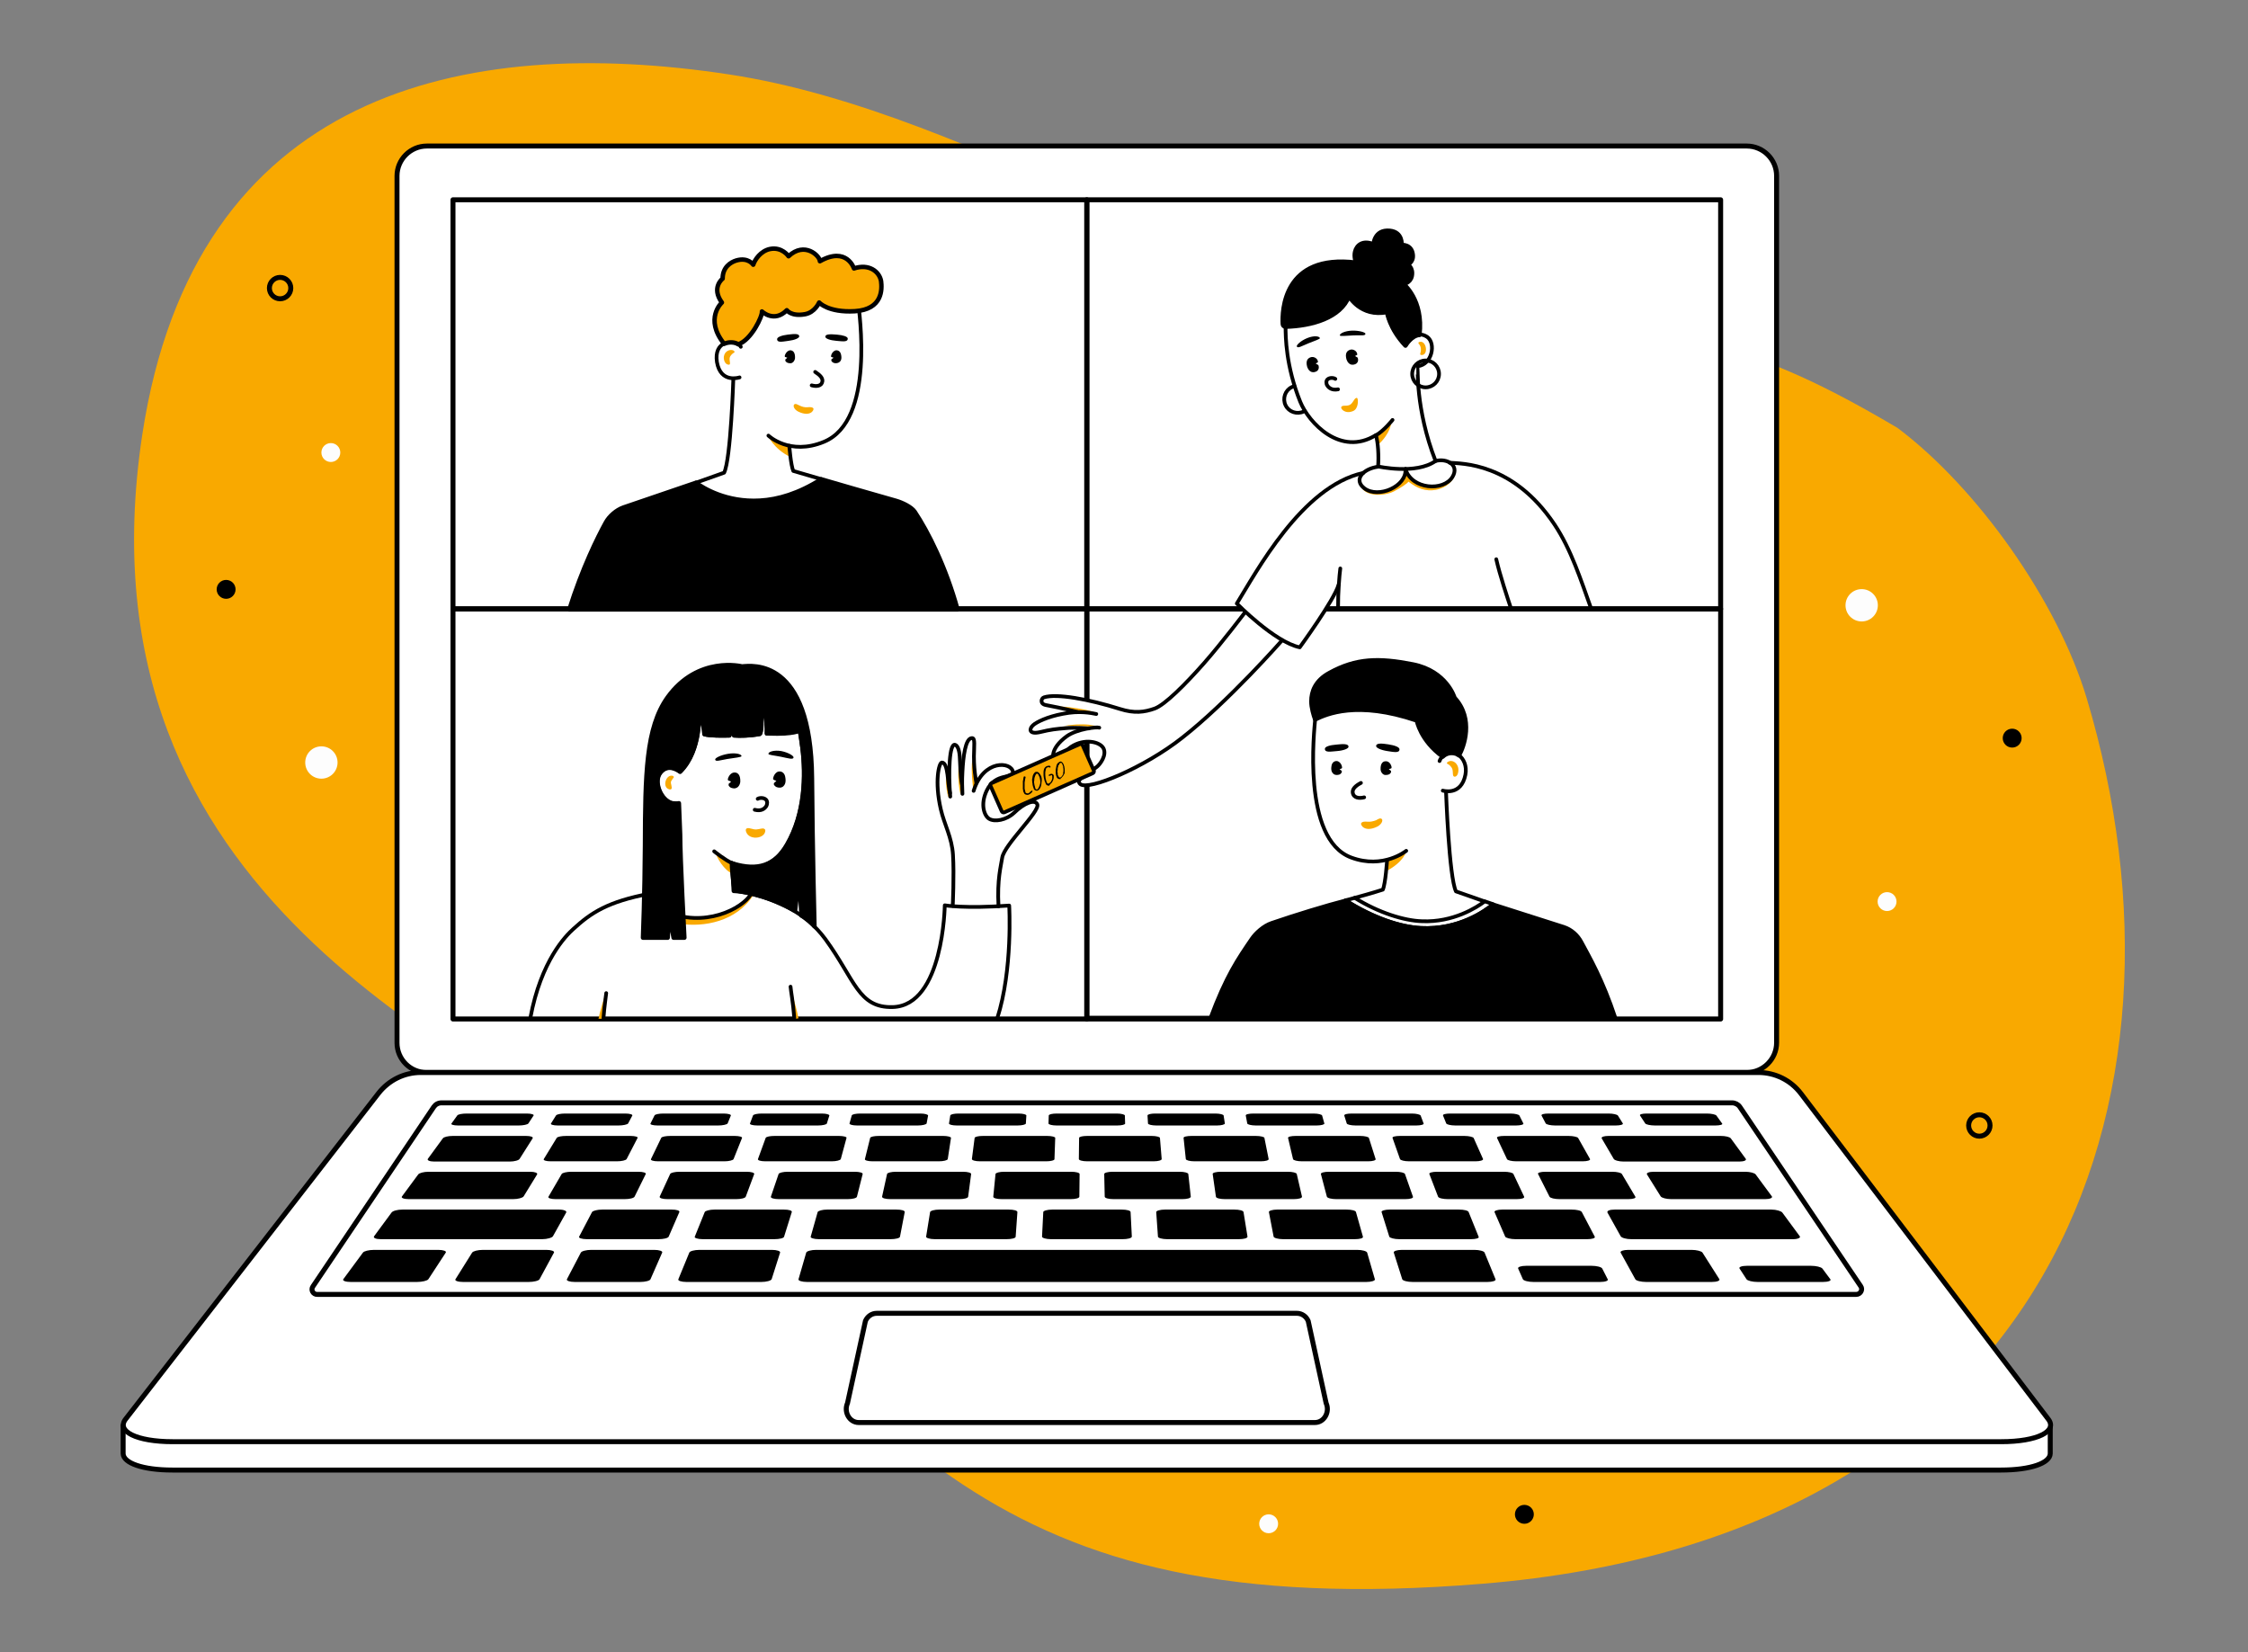 <?xml version="1.0" encoding="utf-8"?>
<!-- Generator: Adobe Illustrator 27.5.0, SVG Export Plug-In . SVG Version: 6.00 Build 0)  -->
<svg version="1.1" id="Layer_1" xmlns="http://www.w3.org/2000/svg" xmlns:xlink="http://www.w3.org/1999/xlink" x="0px" y="0px"
	 viewBox="0 0 903.7 664.1" style="enable-background:new 0 0 903.7 664.1;" xml:space="preserve">
<rect x="0" y="0" width="903.7" height="664.1" fill="#808080" stroke="none"/>
<style type="text/css">
	.st0{fill-rule:evenodd;clip-rule:evenodd;fill:#F9A900;}
	.st1{fill:#FFFFFF;stroke:#000000;stroke-width:2;stroke-linecap:round;stroke-linejoin:round;stroke-miterlimit:10;}
	.st2{fill:none;stroke:#000000;stroke-width:2;stroke-linecap:round;stroke-linejoin:round;stroke-miterlimit:10;}
	.st3{fill:#F9A900;}
	
		.st4{fill-rule:evenodd;clip-rule:evenodd;fill:none;stroke:#000000;stroke-width:1.5;stroke-linecap:round;stroke-linejoin:round;stroke-miterlimit:10;}
	.st5{fill:none;stroke:#000000;stroke-width:1.5;stroke-linecap:round;stroke-linejoin:round;stroke-miterlimit:10;}
	.st6{fill-rule:evenodd;clip-rule:evenodd;}
	.st7{stroke:#000000;stroke-width:1.8;stroke-linecap:round;stroke-linejoin:round;stroke-miterlimit:10;}
	.st8{stroke:#000000;stroke-width:1.5;stroke-linecap:round;stroke-linejoin:round;stroke-miterlimit:10;}
	.st9{fill:#FAAA00;stroke:#000000;stroke-width:1.8;stroke-linecap:round;stroke-linejoin:round;stroke-miterlimit:10;}
	
		.st10{fill-rule:evenodd;clip-rule:evenodd;stroke:#000000;stroke-width:1.8;stroke-linecap:round;stroke-linejoin:round;stroke-miterlimit:10;}
	.st11{fill-rule:evenodd;clip-rule:evenodd;fill:#FFFFFF;}
	.st12{fill:#FFFFFF;stroke:#000000;stroke-width:1.5;stroke-linecap:round;stroke-linejoin:round;stroke-miterlimit:10;}
	
		.st13{fill-rule:evenodd;clip-rule:evenodd;fill:none;stroke:#000000;stroke-width:1.8;stroke-linecap:round;stroke-linejoin:round;stroke-miterlimit:10;}
	.st14{fill:#FAAA00;stroke:#000000;stroke-width:1.5;stroke-linecap:round;stroke-linejoin:round;stroke-miterlimit:10;}
	.st15{fill-rule:evenodd;clip-rule:evenodd;fill:#FDFDFD;}
	.st16{fill-rule:evenodd;clip-rule:evenodd;fill:none;stroke:#000000;stroke-width:2;stroke-miterlimit:10;}
</style>
<g>
	<path class="st0" d="M293,29.9C186.4,13.7,78.2,36.7,57.2,174.7C28.5,363.8,194.8,422.9,248,466.8
		c109.5,103.5,145.4,186.4,348,169.8C824.3,618,887.4,443.3,838.9,280.8c-11.7-39.2-44.1-84.8-76.1-108.8
		c-69.9-41.4-90.6-36.6-169-41.9C498.7,123.7,395.2,45.4,293,29.9z"/>
	<g>
		<g>
			<g>
				<g>
					<path class="st1" d="M159.6,419.2V70.7c0-6.6,5.4-12,12-12l530.6,0c6.6,0,12,5.4,12,12v348.4c0,6.6-5.4,12-12,12l-530.6,0
						C165,431.2,159.6,425.8,159.6,419.2z"/>
				</g>
				<g>
					<g>
						<path class="st1" d="M49.5,573v11.3h0c0.1,3.8,7.9,6.6,19.8,6.6l735.1,0c11.9,0,19.7-2.8,19.8-6.6h0v-11.4"/>
					</g>
					<g>
						<path class="st1" d="M804.5,579.5l-735.1,0c-14.5,0-22.9-4.2-18.8-9.2l101.6-130.9c4.1-5.2,10.3-8.3,16.9-8.3l537.8,0
							c6.7,0,13,3.1,17.1,8.5l99.3,130.7C827.4,575.3,819,579.5,804.5,579.5z"/>
					</g>
				</g>
				<g>
					<path class="st2" d="M125.8,517.1l48.6-72.2c0.7-1,1.8-1.6,3.1-1.6l518.8,0c1.2,0,2.4,0.6,3.1,1.6l48.6,72.1
						c1,1.4-0.1,3.3-1.8,3.3H127.6C125.9,520.4,124.8,518.5,125.8,517.1z"/>
				</g>
				<g>
					<g>
						<g>
							<path d="M193.3,486.2h-31.5c-2,0-3.9,0.5-4.4,1.2l-7,9.5c-0.5,0.7,0.7,1.2,2.7,1.2h32.5H218c2,0,4-0.6,4.3-1.2l5.3-9.5
								c0.4-0.6-0.9-1.2-2.9-1.2H193.3z"/>
						</g>
						<g>
							<path d="M264.7,498.1h-28.8c-2,0-3.4-0.5-3.1-1l5.2-9.9c0.3-0.5,2.1-1,4.1-1h27.9c2,0,3.3,0.4,3.1,1l-4.3,9.9
								C268.5,497.7,266.7,498.1,264.7,498.1z"/>
						</g>
						<g>
							<path d="M311.3,498.1h-28.8c-2,0-3.5-0.5-3.2-1l4-9.9c0.2-0.5,2-1,3.9-1h27.9c2,0,3.4,0.4,3.2,1l-3.1,9.9
								C315.1,497.7,313.3,498.1,311.3,498.1z"/>
						</g>
						<g>
							<path d="M358,498.1h-28.8c-2,0-3.5-0.5-3.3-1l2.8-9.9c0.2-0.5,1.9-1,3.8-1h27.9c2,0,3.4,0.4,3.3,1l-1.9,9.9
								C361.7,497.7,360,498.1,358,498.1z"/>
						</g>
						<g>
							<path d="M451.3,498.1h-28.8c-2,0-3.6-0.5-3.6-1l0.5-9.9c0-0.5,1.6-1,3.6-1l27.9,0c2,0,3.6,0.4,3.6,1l0.5,9.9
								C454.9,497.7,453.3,498.1,451.3,498.1z"/>
						</g>
						<g>
							<path d="M404.6,498.1h-28.8c-2,0-3.6-0.5-3.5-1l1.6-9.9c0.1-0.5,1.7-1,3.7-1h27.9c2,0,3.5,0.4,3.5,1l-0.7,9.9
								C408.3,497.7,406.7,498.1,404.6,498.1z"/>
						</g>
						<g>
							<path d="M498,498.1h-28.8c-2,0-3.7-0.5-3.7-1l-0.7-9.9c0-0.5,1.5-1,3.5-1h27.9c2,0,3.6,0.4,3.7,1l1.6,9.9
								C501.5,497.7,500,498.1,498,498.1z"/>
						</g>
						<g>
							<path d="M544.6,498.1h-28.8c-2,0-3.7-0.5-3.8-1l-1.9-9.9c-0.1-0.5,1.4-1,3.3-1h27.9c2,0,3.7,0.4,3.8,1l2.8,9.9
								C548.1,497.7,546.7,498.1,544.6,498.1z"/>
						</g>
						<g>
							<path d="M591.3,498.1l-28.8,0c-2,0-3.8-0.5-4-1l-3.1-9.9c-0.2-0.5,1.3-1,3.2-1h27.9c2,0,3.7,0.4,3.9,1l4,9.9
								C594.8,497.7,593.3,498.1,591.3,498.1z"/>
						</g>
						<g>
							<path d="M638,498.1h-28.8c-2,0-3.8-0.5-4.1-1l-4.3-9.9c-0.2-0.5,1.2-1,3.1-1h27.9c2,0,3.8,0.4,4.1,1l5.2,9.9
								C641.4,497.7,640,498.1,638,498.1z"/>
						</g>
						<g>
							<path d="M680.6,486.2h-31.5c-2,0-3.2,0.5-2.9,1.2l5.3,9.5c0.4,0.7,2.3,1.2,4.3,1.2h32.5h32.5c2,0,3.2-0.6,2.7-1.2l-7-9.5
								c-0.5-0.6-2.4-1.2-4.4-1.2H680.6z"/>
						</g>
					</g>
					<g>
						<g>
							<path d="M296,482h-27.7c-1.9,0-3.3-0.4-3.1-1l4.2-9.1c0.2-0.5,1.9-0.9,3.8-0.9l26.9,0c1.9,0,3.2,0.4,3.1,0.9l-3.4,9.1
								C299.6,481.6,297.9,482,296,482z"/>
						</g>
						<g>
							<path d="M251.1,482h-27.7c-1.9,0-3.3-0.4-2.9-1l5.3-9.1c0.3-0.5,2.1-0.9,3.9-0.9h26.9c1.9,0,3.2,0.4,3,0.9l-4.5,9.1
								C254.8,481.6,253.1,482,251.1,482z"/>
						</g>
						<g>
							<path d="M340.8,482h-27.7c-1.9,0-3.4-0.4-3.2-1l3.1-9.1c0.2-0.5,1.8-0.9,3.7-0.9h26.9c1.9,0,3.3,0.4,3.2,0.9l-2.3,9.1
								C344.4,481.6,342.7,482,340.8,482z"/>
						</g>
						<g>
							<path d="M385.6,482h-27.7c-1.9,0-3.4-0.4-3.3-1l2-9.1c0.1-0.5,1.7-0.9,3.6-0.9h26.9c1.9,0,3.3,0.4,3.3,0.9l-1.2,9.1
								C389.2,481.6,387.5,482,385.6,482z"/>
						</g>
						<g>
							<path d="M475.3,482h-27.7c-1.9,0-3.5-0.4-3.5-1l-0.2-9.1c0-0.5,1.5-0.9,3.4-0.9h26.9c1.9,0,3.4,0.4,3.5,0.9l1,9.1
								C478.7,481.6,477.2,482,475.3,482z"/>
						</g>
						<g>
							<path d="M430.4,482h-27.7c-1.9,0-3.5-0.4-3.4-1l0.9-9.1c0.1-0.5,1.6-0.9,3.5-0.9h26.9c1.9,0,3.4,0.4,3.4,0.9l-0.1,9.1
								C433.9,481.6,432.4,482,430.4,482z"/>
						</g>
						<g>
							<path d="M520.1,482h-27.7c-1.9,0-3.6-0.4-3.6-1l-1.3-9.1c-0.1-0.5,1.4-0.9,3.3-0.9h26.9c1.9,0,3.5,0.4,3.6,0.9l2.1,9.1
								C523.5,481.6,522,482,520.1,482z"/>
						</g>
						<g>
							<path d="M564.9,482h-27.7c-1.9,0-3.6-0.4-3.8-1l-2.4-9.1c-0.1-0.5,1.3-0.9,3.2-0.9h26.9c1.9,0,3.5,0.4,3.7,0.9l3.2,9.1
								C568.3,481.6,566.9,482,564.9,482z"/>
						</g>
						<g>
							<path d="M609.7,482h-27.7c-1.9,0-3.7-0.4-3.9-1l-3.5-9.1c-0.2-0.5,1.2-0.9,3.1-0.9h26.9c1.9,0,3.6,0.4,3.8,0.9l4.3,9.1
								C613,481.6,611.7,482,609.7,482z"/>
						</g>
						<g>
							<path d="M654.6,482h-27.7c-1.9,0-3.7-0.4-4-1l-4.6-9.1c-0.3-0.5,1.1-0.9,2.9-0.9h26.9c1.9,0,3.6,0.4,3.9,0.9l5.4,9.1
								C657.8,481.6,656.5,482,654.6,482z"/>
						</g>
						<g>
							<path d="M192.7,471h-20.4c-1.9,0-3.8,0.5-4.2,1.1l-6.5,8.8c-0.5,0.6,0.7,1.1,2.7,1.1h21h21c1.9,0,3.8-0.5,4.2-1.1l5.4-8.8
								c0.4-0.6-0.9-1.1-2.7-1.1H192.7z"/>
						</g>
						<g>
							<path d="M683.2,471h-18.4c-1.9,0-3.1,0.5-2.7,1.1l5.5,8.8c0.4,0.6,2.3,1.1,4.2,1.1l18.9,0h18.9c1.9,0,3.1-0.5,2.7-1.1
								l-6.5-8.8c-0.4-0.6-2.3-1.1-4.2-1.1H683.2z"/>
						</g>
					</g>
					<g>
						<g>
							<path d="M248.7,452.4h-24.5c-1.8,0-3-0.4-2.7-0.8l2-3.2c0.3-0.5,1.9-0.8,3.7-0.8h24.2c1.8,0,3,0.4,2.8,0.8l-1.7,3.2
								C252.2,452,250.5,452.4,248.7,452.4z"/>
						</g>
						<g>
							<path d="M208.6,452.4h-24.5c-1.8,0-3-0.4-2.6-0.8l2.3-3.2c0.3-0.5,2-0.8,3.8-0.8h24.2c1.8,0,3,0.4,2.7,0.8l-2.1,3.2
								C212.1,452,210.4,452.4,208.6,452.4z"/>
						</g>
						<g>
							<path d="M288.8,452.4h-24.5c-1.8,0-3.1-0.4-2.8-0.8l1.6-3.2c0.2-0.5,1.8-0.8,3.6-0.8h24.2c1.8,0,3.1,0.4,2.9,0.8l-1.3,3.2
								C292.2,452,290.6,452.4,288.8,452.4z"/>
						</g>
						<g>
							<path d="M328.9,452.4h-24.5c-1.8,0-3.1-0.4-2.9-0.8l1.2-3.2c0.2-0.5,1.8-0.8,3.5-0.8h24.2c1.8,0,3.1,0.4,3,0.8l-1,3.2
								C332.3,452,330.7,452.4,328.9,452.4z"/>
						</g>
						<g>
							<path d="M409.1,452.4h-24.5c-1.8,0-3.2-0.4-3.1-0.8l0.5-3.2c0.1-0.5,1.6-0.8,3.3-0.8h24.2c1.8,0,3.2,0.4,3.1,0.8l-0.2,3.2
								C412.4,452,410.9,452.4,409.1,452.4z"/>
						</g>
						<g>
							<path d="M369,452.4h-24.5c-1.8,0-3.1-0.4-3-0.8l0.9-3.2c0.1-0.5,1.7-0.8,3.4-0.8h24.2c1.8,0,3.1,0.4,3.1,0.8l-0.6,3.2
								C372.3,452,370.8,452.4,369,452.4z"/>
						</g>
						<g>
							<path d="M449.2,452.4h-24.5c-1.8,0-3.2-0.4-3.2-0.8l0.1-3.2c0-0.5,1.5-0.8,3.2-0.8H449c1.8,0,3.2,0.4,3.2,0.8l0.1,3.2
								C452.4,452,451,452.4,449.2,452.4z"/>
						</g>
						<g>
							<path d="M489.3,452.4h-24.5c-1.8,0-3.3-0.4-3.3-0.8l-0.2-3.2c0-0.5,1.4-0.8,3.1-0.8h24.2c1.8,0,3.3,0.4,3.3,0.8l0.5,3.2
								C492.4,452,491,452.4,489.3,452.4z"/>
						</g>
						<g>
							<path d="M529.3,452.4h-24.5c-1.8,0-3.3-0.4-3.4-0.8l-0.6-3.2c-0.1-0.5,1.3-0.8,3.1-0.8h24.2c1.8,0,3.3,0.4,3.4,0.8l0.9,3.2
								C532.5,452,531.1,452.4,529.3,452.4z"/>
						</g>
						<g>
							<path d="M569.4,452.4h-24.5c-1.8,0-3.4-0.4-3.5-0.8l-1-3.2c-0.1-0.5,1.2-0.8,3-0.8h24.2c1.8,0,3.3,0.4,3.5,0.8l1.2,3.2
								C572.5,452,571.2,452.4,569.4,452.4z"/>
						</g>
						<g>
							<path d="M609.5,452.4H585c-1.8,0-3.4-0.4-3.6-0.8l-1.3-3.2c-0.2-0.5,1.1-0.8,2.9-0.8h24.2c1.8,0,3.4,0.4,3.6,0.8l1.6,3.2
								C612.6,452,611.3,452.4,609.5,452.4z"/>
						</g>
						<g>
							<path d="M649.6,452.4h-24.5c-1.8,0-3.4-0.4-3.7-0.8l-1.7-3.2c-0.2-0.5,1-0.8,2.8-0.8h24.2c1.8,0,3.4,0.4,3.7,0.8l2,3.2
								C652.6,452,651.4,452.4,649.6,452.4z"/>
						</g>
						<g>
							<path d="M689.7,452.4h-24.5c-1.8,0-3.5-0.4-3.8-0.8l-2.1-3.2c-0.3-0.5,0.9-0.8,2.7-0.8h24.2c1.8,0,3.5,0.4,3.8,0.8l2.3,3.2
								C692.7,452,691.5,452.4,689.7,452.4z"/>
						</g>
					</g>
					<g>
						<g>
							<path d="M201.7,456.6H182c-1.8,0-3.6,0.4-4,1l-6,8.2c-0.4,0.6,0.7,1.1,2.6,1.1h20.2h10.1c1.9,0,3.7-0.5,4-1.1l5.2-8.2
								c0.4-0.6-0.8-1-2.6-1H201.7z"/>
						</g>
						<g>
							<g>
								<path d="M291.2,466.8h-26.6c-1.9,0-3.2-0.4-2.9-0.9l4.1-8.5c0.2-0.5,1.9-0.8,3.7-0.8h25.9c1.8,0,3.1,0.4,2.9,0.8l-3.4,8.5
									C294.7,466.4,293,466.8,291.2,466.8z"/>
							</g>
							<g>
								<path d="M248,466.8h-26.6c-1.9,0-3.1-0.4-2.8-0.9l5.2-8.5c0.3-0.5,2-0.8,3.8-0.8h25.9c1.8,0,3.1,0.4,2.8,0.8l-4.4,8.5
									C251.6,466.4,249.9,466.8,248,466.8z"/>
							</g>
							<g>
								<path d="M334.3,466.8h-26.6c-1.9,0-3.2-0.4-3-0.9l3.1-8.5c0.2-0.5,1.8-0.8,3.6-0.8h25.9c1.8,0,3.2,0.4,3,0.8l-2.3,8.5
									C337.8,466.4,336.2,466.8,334.3,466.8z"/>
							</g>
							<g>
								<path d="M377.4,466.8h-26.6c-1.9,0-3.3-0.4-3.1-0.9l2.1-8.5c0.1-0.5,1.7-0.8,3.5-0.8h25.9c1.8,0,3.2,0.4,3.1,0.8l-1.3,8.5
									C380.9,466.4,379.3,466.8,377.4,466.8z"/>
							</g>
							<g>
								<path d="M463.7,466.8h-26.6c-1.9,0-3.4-0.4-3.4-0.9l0.1-8.5c0-0.5,1.5-0.8,3.3-0.8h25.9c1.8,0,3.3,0.4,3.3,0.8l0.7,8.5
									C467,466.4,465.6,466.8,463.7,466.8z"/>
							</g>
							<g>
								<path d="M420.6,466.8h-26.6c-1.9,0-3.3-0.4-3.3-0.9l1.1-8.5c0.1-0.5,1.6-0.8,3.4-0.8H421c1.8,0,3.3,0.4,3.2,0.8l-0.3,8.5
									C424,466.4,422.4,466.8,420.6,466.8z"/>
							</g>
							<g>
								<path d="M506.8,466.8h-26.6c-1.9,0-3.4-0.4-3.5-0.9l-0.9-8.5c-0.1-0.5,1.4-0.8,3.2-0.8h25.9c1.8,0,3.4,0.4,3.4,0.8l1.7,8.5
									C510.1,466.4,508.7,466.8,506.8,466.8z"/>
							</g>
							<g>
								<path d="M550,466.8h-26.6c-1.9,0-3.5-0.4-3.6-0.9l-2-8.5c-0.1-0.5,1.3-0.8,3.1-0.8h25.9c1.8,0,3.4,0.4,3.5,0.8l2.7,8.5
									C553.2,466.4,551.8,466.8,550,466.8z"/>
							</g>
							<g>
								<path d="M593.1,466.8h-26.6c-1.9,0-3.5-0.4-3.7-0.9l-3-8.5c-0.2-0.5,1.2-0.8,3-0.8h25.9c1.8,0,3.4,0.4,3.7,0.8l3.8,8.5
									C596.3,466.4,595,466.8,593.1,466.8z"/>
							</g>
							<g>
								<path d="M636.2,466.8h-26.6c-1.9,0-3.6-0.4-3.8-0.9l-4-8.5c-0.2-0.5,1.1-0.8,2.9-0.8h25.9c1.8,0,3.5,0.4,3.8,0.8l4.8,8.5
									C639.4,466.4,638.1,466.8,636.2,466.8z"/>
							</g>
						</g>
						<g>
							<path d="M664.3,456.6h-17.7c-1.8,0-3,0.4-2.7,1l4.8,8.2c0.3,0.6,2.1,1.1,4,1.1h18.2h28.3c1.9,0,3-0.5,2.6-1.1l-6-8.2
								c-0.4-0.6-2.2-1-4-1H664.3z"/>
						</g>
					</g>
					<g>
						<g>
							<path d="M212.5,515.3h-26.3c-2.1,0-3.5-0.5-3.1-1.1l6.7-10.7c0.4-0.6,2.3-1.1,4.4-1.1h25.4c2,0,3.4,0.5,3.1,1.1l-5.8,10.7
								C216.6,514.8,214.6,515.3,212.5,515.3z"/>
						</g>
						<g>
							<path d="M167.6,515.3H141c-2.1,0-3.4-0.5-3-1.1l7.9-10.7c0.4-0.6,2.4-1.1,4.5-1.1h25.8c2,0,3.4,0.5,3,1.1l-7,10.7
								C171.8,514.8,169.7,515.3,167.6,515.3z"/>
						</g>
						<g>
							<path d="M257.3,515.3h-26.2c-2.1,0-3.5-0.5-3.2-1.1l5.6-10.7c0.3-0.6,2.2-1.1,4.2-1.1h25.3c2,0,3.5,0.5,3.2,1.1l-4.7,10.7
								C261.3,514.8,259.4,515.3,257.3,515.3z"/>
						</g>
						<g>
							<path d="M688.1,515.3h-26.3c-2.1,0-4.1-0.5-4.4-1.1l-5.9-10.7c-0.3-0.6,1.1-1.1,3.1-1.1H680c2,0,4,0.5,4.4,1.1l6.8,10.7
								C691.5,514.8,690.2,515.3,688.1,515.3z"/>
						</g>
						<g>
							<path d="M643.2,515.3h-26.7c-2.1,0-4-0.5-4.3-1.1l-1.9-4.3c-0.3-0.6,1.2-1.1,3.3-1.1h26.2c2.1,0,4,0.5,4.3,1.1l2.2,4.3
								C646.7,514.8,645.3,515.3,643.2,515.3z"/>
						</g>
						<g>
							<path d="M732.8,515.3h-26.2c-2.1,0-4.1-0.5-4.5-1.1l-2.8-4.3c-0.4-0.6,0.9-1.1,3-1.1H728c2.1,0,4.1,0.5,4.6,1.1l3.2,4.3
								C736.3,514.8,734.9,515.3,732.8,515.3z"/>
						</g>
						<g>
							<path d="M306,515.3h-30c-2.1,0-3.6-0.5-3.3-1.1l4.4-10.7c0.2-0.6,2.1-1.1,4.1-1.1h29.1c2,0,3.5,0.5,3.3,1.1l-3.4,10.7
								C309.9,514.8,308.1,515.3,306,515.3z"/>
						</g>
						<g>
							<path d="M597.9,515.3h-30c-2.1,0-4-0.5-4.2-1.1l-3.4-10.7c-0.2-0.6,1.3-1.1,3.3-1.1h29.1c2,0,3.9,0.5,4.1,1.1l4.4,10.7
								C601.5,514.8,600,515.3,597.9,515.3z"/>
						</g>
						<g>
							<path d="M549.2,515.3l-224.7,0c-2.1,0-3.7-0.5-3.5-1.1l3.1-10.7c0.2-0.6,2-1.1,4-1.1l217.5,0c2,0,3.8,0.5,4,1.1l3.1,10.7
								C552.9,514.8,551.3,515.3,549.2,515.3z"/>
						</g>
					</g>
				</g>
				<path class="st2" d="M528.6,571.8H345.2c-3.7,0-6.1-4.2-4.5-7.8l7.2-33c0.8-1.9,2.6-3.1,4.5-3.1h169c1.9,0,3.7,1.2,4.5,3.1
					l7.2,33C534.7,567.6,532.3,571.8,528.6,571.8z"/>
			</g>
			<rect x="182.1" y="244.8" class="st2" width="254.8" height="164.8"/>
			<g>
				<path class="st3" d="M303,359.6c0,0-0.1,0.1-0.1,0.1c-6.8,10.8-20,13.1-29.7,11.6c-3.6-0.5-4.7-2.2-6.9-3.4
					c-3.6-2.1-1.3-3.1,1-1.9c3.8,2,7.8,3.2,11,3.3c14.9,0.4,20.6-6.6,23.6-10C302.3,359.5,302.7,359.5,303,359.6z"/>
				<path class="st4" d="M267.3,366.2c15.7,7.1,31.1-0.9,34.6-6.8"/>
				<path class="st3" d="M319.4,409.5c-0.4-4.4-1.7-10.2-1.4-11.8c1,3.6,2.4,8.5,3,11.6C320.5,409.4,320.5,409.5,319.4,409.5z"/>
				<path class="st5" d="M213.2,409.2c4.3-23.2,14.4-33.2,17.3-35.8c7.1-6.5,13.8-11,30.8-14.2"/>
				<path class="st5" d="M400.9,409.3c6.3-19.5,4.8-45.3,4.8-45.3c-17.9,1.3-25.9-0.1-25.9-0.1s-0.5,40.3-20.9,40.9
					c-13.9,0.4-15.2-11-27.1-27.3c-8.3-11.3-20.4-15.8-28.7-17.9c-0.4-0.1-0.8-0.2-1.1-0.3c-2.9-0.7-5.2-1-6.6-1.3"/>
				<path class="st5" d="M317.8,396.6c0.1,1.6,1,6.1,1.5,12.6"/>
				<path class="st3" d="M242.3,409.5c0.4-4.4,1.6-8.8,1.2-10.4c-0.5,1.5-2.3,7.3-2.9,10.4C241.2,409.5,241.2,409.5,242.3,409.5z"/>
				<path class="st5" d="M242.6,409.3c0.3-4.5,1.1-9.7,1.1-10.1"/>
				<g>
					<path class="st0" d="M294.2,351c1.5,0.6,0-3.7,0-3.8c-0.1-0.1-5.9-4.5-6.5-4.6C287.9,344.6,291.3,350,294.2,351z"/>
					<path class="st4" d="M272.9,322.9c-0.7,0.2-1.8,0.1-2.6,0c-4.6-1-7.8-8.8-4.8-12.4c3.3-4.1,7.9-0.3,7.9-0.3
						c7.2-7,7.8-18.8,7.7-23.7c0-1.4-0.1-2.3-0.1-2.3c1.1,1.8,2.4,7.4,2.2,11c2.2,0.6,7.1,0.6,10,0.5c1.1-2,1-4.3,1-6.1
						c1,1.5,1.1,4.9,0.9,6.1c2.3,0.2,6.4,0.1,10.2-0.6c0,0,0,0,0.1,0c0.4-0.2,0.6-1.7,0.7-3.9c0,0,0,0,0,0c0.1-2.3,0-5.3-0.2-8.3
						c-0.1-0.8-0.1-1.6-0.2-2.4c1.1,1.7,2.3,6.3,2.5,12.5c0,0.6,0,1.3,0,1.9c0.3,0,0.5,0,0.8,0c10.1,0.4,12.4-2.1,12.4-2.1
						c0.1,0.9,0.3,1.8,1.1,7.9c1.4,11.1,1.1,26.5-6.2,39c-4.8,8.3-12.3,10.3-19.6,8.1c-0.9-0.3-1.7-0.6-2.6-1c0,0.1,0,0.1,0,0.2
						c0,0,0,0,0,0.1c0,0,0,0,0,0c-0.1,0.9,0.5,6.9,1.1,11"/>
					<path class="st0" d="M270.6,312.8c-0.7,1-1,1.3-0.9,2c0.2,1.1,0.9,2.8-0.6,2.5c-3-0.7-1.5-5.8,1-5.5
						C270.7,311.8,271.2,312.3,270.6,312.8z"/>
					<g>
						<path class="st6" d="M298.1,303.9c0,0.5-2.8,0.7-5.8,1.2c-2.9,0.5-4.7,1.2-4.8,0.2c-0.1-0.6,2.2-1.8,5.2-2.3
							S298,303.1,298.1,303.9z"/>
						<path class="st6" d="M308.9,303c0,0.5,2.1,0.6,5.1,1.2c2.9,0.6,5,1.3,5,0.2c0-0.6-2-1.9-4.9-2.5
							C311.1,301.4,308.9,302.2,308.9,303z"/>
						<path d="M295.3,310.5c-1,0-2.2,0.8-2.7,2.6c0,0,0,0,0,0c0,0,0,0,0,0c0,0,0,0,0,0c0,0,0,0.1,0,0.1c0,0,0,0.1,0,0.1
							c0,0,0,0.1,0,0.1c0,0,0,0.1,0,0.1c0,0,0,0.1,0.1,0.1c0,0,0,0.1,0.1,0.1c0,0,0.1,0,0.1,0.1c0,0,0,0,0.1,0
							c0.3,0.1,0.6,0.2,0.9,0.4c-0.3,0.3-0.6,0.5-0.9,0.8c0,0,0,0,0,0c0,0,0,0.1-0.1,0.1c0,0,0,0.1,0,0.1c0,0,0,0.1,0,0.1
							c0,0,0,0.1,0,0.1c0,0,0,0.1,0,0.1c0,0,0,0.1,0,0.1c0,0,0,0,0,0.1c0.5,1,1.5,1.2,2.4,1.2c0.1,0,0.3,0,0.4-0.1
							c1.1-0.2,1.8-1.4,1.9-2.6C297.7,311.5,296.6,310.5,295.3,310.5z"/>
						<path d="M315.6,312c-0.3-1.2-1.2-2-2.4-1.9c-1,0-2.2,1.3-2.4,2.8c0,0,0,0,0,0c0,0,0,0.1,0,0.1c0,0,0,0.1,0,0.1
							c0,0,0,0.1,0,0.1c0,0,0,0.1,0.1,0.1c0,0,0,0,0.1,0.1c0,0,0.1,0,0.1,0.1c0,0,0,0,0,0c0.3,0.1,0.6,0.2,1,0.4
							c-0.3,0.3-0.6,0.5-0.9,0.8c0,0,0,0,0,0c0,0,0,0.1-0.1,0.1c0,0,0,0.1,0,0.1c0,0,0,0.1,0,0.1c0,0,0,0.1,0,0.1c0,0,0,0.1,0,0.1
							c0,0,0,0.1,0,0.1c0,0,0,0,0,0.1c0.7,1.1,1.6,1.2,2.4,1.2c0.4,0,0.7-0.1,1.1-0.3C315.7,315.5,316.1,314.2,315.6,312z"/>
						<path class="st0" d="M304.1,333.4c-1.4,0.1-2.7-0.7-3.7-0.5c-0.4,0.1-0.6,0.5-0.6,0.8c0.1,1,0.9,2.8,3.6,3
							c2.1,0.1,3.9-0.9,4.2-2.4c0.2-0.8-0.1-1-0.5-1.2C306.6,332.8,305.4,333.3,304.1,333.4z"/>
						<path class="st5" d="M304.6,321.1c0.9-0.6,3.7-0.6,3.8,1.5c0,0.5-0.1,1-0.4,1.5c-0.6,0.9-1.9,2.1-4.6,1.4"/>
					</g>
					<path class="st5" d="M294.4,347c-2.7-1.1-7.3-4.8-7.3-4.8"/>
					<path class="st7" d="M295,358.1c0,0,10.2,0,24.6,8l1.7-14.4l0.9,16.3c3.1,1.6,5.2,4.3,5.2,4.3s-0.8-30.7-1-59.5
						c-0.4-48.7-24.2-45.2-28.1-44.9c0,0-17.7-4.5-29.9,12.4c-8.8,12.3-9,31.1-9.1,59.6c-0.1,19.2-0.8,37-0.8,37h9.9l0.6-9.6
						l1.8,9.6h4.3c0,0-1.7-31.8-1.7-41.4l-0.5-12.6c-0.7,0.2-1.8,0.1-2.6,0c-4.6-1-7.8-8.8-4.8-12.4c3.3-4.1,7.9-0.3,7.9-0.3
						c8.7-8.7,7.5-24.1,7.5-24.1c0.1,0.1,0.1,0.2,0.2,0.3c1,1.8,1.5,3.8,2.1,8.7c2.2,0.6,7.1,0.6,10,0.5c1.1-2,1-4.3,1-6.1
						c1,1.5,1.1,4.9,0.9,6.1c2.3,0.2,6.4,0.1,10.2-0.6c0,0,0,0,0.1,0c0.4-0.2,0.6-1.7,0.7-3.9v0c0-2.3-0.1-5.4-0.4-8.7
						c0.1,0.1,0.2,0.3,0.3,0.4c1,1.8,2.1,4.7,2.3,10.1c0,0.6,0,1.3,0,1.9c0.3,0,0.5,0,0.8,0c10.1,0.4,12.4-1.2,12.4-1.2
						c0.1,0.9,0.3,0.8,1.1,6.9c1.4,11.1,1.1,26.5-6.2,39c-4.8,8.3-11.5,10.8-22,7.6L295,358.1z"/>
				</g>
				<g>
					<path class="st3" d="M390.9,305.2c0.2,1.5,0.5,4.1,0.4,5.6c0,0.6,0.7,4.5,0.7,5.1c0,0.4-0.7,1.3-0.7,1.3
						C391.2,317.1,390.2,309.8,390.9,305.2z"/>
					<path class="st3" d="M385.5,306.8c0.2,1.5,0.4,6.3,0.6,7.6c0.1,0.6,0.1,5,0.1,5C386.2,320.1,384.6,313.3,385.5,306.8z"/>
					<path class="st3" d="M380.3,312.1c0.3,1.5,1.1,4.3,1.2,5.1c0.2,1.6,0.4,3,0,3.4c0,0.5-0.7-1.2-0.9-3.1
						C380.3,315.6,380.3,314.7,380.3,312.1z"/>
					<g>
						<path class="st4" d="M381.9,318.8c-1-3.4-0.6-12.4-3.3-12.3c-1.1,0.1-3,7.5-0.4,18.8c1.4,6.1,4.5,11.4,4.9,18.3
							c0.5,8.1-0.1,20.5-0.1,20.5"/>
						<path class="st4" d="M382,320.2c-0.8-9.6-0.4-21.7,2-20.8c0.9,0.3,1.6,1.9,1.8,4.5c0.2,2.4,0.2,7.7,0.9,11.3"/>
						<path class="st4" d="M386.9,319.1c-0.1-2.4-0.2-5.4,0-8.8c0.3-6.2,1.2-13.4,3.7-13.6c0.9-0.1,1.2,0.4,1,4.7
							c-0.4,7,0.9,13.3,0.9,13.3"/>
						<path class="st4" d="M391.4,317.9c4-12.9,15.3-11.7,15.8-7.6c0.3,3-6.9,0-10.5,7.4c-2.8,5.8-0.9,10.3,0.9,11.4
							c2.2,1.4,6.9,0.6,10.1-2.4c4-3.9,8.3-5.6,9.3-3.4c1.2,2.8-13.2,16.1-14.1,21.4c-0.5,3.4-2.1,8.7-1.5,19.6"/>
					</g>
				</g>
			</g>
			<g>
				<path class="st3" d="M317.8,183.7c-0.1-1.2-0.8-3.3-0.9-4.5c-2.1-0.7-5.4-2.2-8-4.1C308.3,174.7,311.2,180.7,317.8,183.7z"/>
				<path class="st5" d="M345,121.5c0.3,3.7,7,47.6-13.8,56.1c-13.8,5.7-22.3-2.5-22.3-2.5"/>
				<path class="st8" d="M385.1,245.1H228.7c5.3-16.8,11.4-29.1,14.7-35.1c1.4-2.6,4.3-5.1,7.1-6.1l29.3-10c2.8,2.1,12.2,8,25.7,7.2
					c7.2-0.4,15.5-2.8,24.6-8.6c7.4,2.2,18,5.2,30.2,8.7c2.4,0.7,6.1,2.4,7.5,4.4C373.2,213.7,380.3,227.7,385.1,245.1z"/>
				<path class="st5" d="M317.3,179.2c0,0,0.6,7.8,1.6,10.1c0,0,4.2,1.2,11.3,3.3"/>
				<path class="st5" d="M279.8,194l0.6-0.2l10.7-3.8c2.7-5.4,3.7-37.8,3.7-37.8"/>
				<path class="st5" d="M291.1,138.1c-2.1,1-3.5,3.3-2.9,7.4c1.5,8.8,9.1,6.2,9.1,6.2"/>
				<path class="st5" d="M297.8,139.4c-0.2-0.5-0.6-0.8-1.1-1.1"/>
				<path class="st9" d="M343.6,125.1c-10.7,0.6-14.3-3.5-14.3-3.5s-1.7,4-5.7,4.7c-5.5,1-7.3-1.6-7.3-1.6c-5.1,5.2-10,0.5-10,0.5
					c0.3,1.8-4.3,11.5-9.5,13.2c-1.4-0.9-3.7-1.1-5.7-0.2c-8.1-10.1-0.9-16.6-0.9-16.6c-4.4-6,0.3-9.6,0.3-9.6
					c0-4.6,3.2-6.6,5.5-7.3c4.8-1.4,6.8,1.7,6.8,1.7c0.7-2.1,3-5.5,6.7-6.3c4.9-1,7.5,2.9,7.5,2.9c6.5-6.1,12.6-0.1,12.6,2
					c10.8-6.1,13.7,2.9,13.7,2.9c6-2,10.2,1.2,10.9,5.1C354.6,116.2,354.9,124.4,343.6,125.1z"/>
				<g>
					<path class="st6" d="M321.3,135.2c0,0.7-1.8,1.5-4.3,1.8c-2.4,0.3-4.6,0.9-4.6-0.7c0-0.8,1.8-1.5,4.3-1.8
						C319.2,134.2,321.3,134,321.3,135.2z"/>
					<path class="st6" d="M331.8,135.4c0,0.7,1.9,1.4,4.4,1.6s4.6,0.6,4.6-0.9c0-0.8-1.9-1.4-4.4-1.6S331.7,134.2,331.8,135.4z"/>
					<path d="M317.8,140.8c-0.8,0-1.8,0.6-2.3,2.1c0,0,0,0,0,0c0,0,0,0,0,0c0,0,0,0,0,0c0,0,0,0,0,0.1c0,0,0,0.1,0,0.1
						c0,0,0,0.1,0,0.1c0,0,0,0.1,0,0.1c0,0,0,0,0,0.1c0,0,0,0,0.1,0.1c0,0,0,0,0.1,0c0,0,0,0,0,0c0.3,0.1,0.5,0.2,0.8,0.3
						c-0.2,0.2-0.5,0.4-0.7,0.6c0,0,0,0,0,0c0,0,0,0-0.1,0.1c0,0,0,0,0,0.1c0,0,0,0.1,0,0.1c0,0,0,0.1,0,0.1c0,0,0,0.1,0,0.1
						c0,0,0,0.1,0,0.1c0,0,0,0,0,0c0.4,0.8,1.2,1,1.9,1c0.1,0,0.2,0,0.4,0c0.9-0.2,1.5-1.1,1.6-2
						C319.7,141.8,318.9,140.9,317.8,140.8z"/>
					<path d="M338.1,142.5c-0.2-1-0.9-1.7-1.9-1.7c-0.8,0-1.9,1-2.1,2.2c0,0,0,0,0,0c0,0,0,0.1,0,0.1c0,0,0,0.1,0,0.1
						c0,0,0,0.1,0,0.1c0,0,0,0,0,0.1c0,0,0,0,0.1,0.1c0,0,0,0,0.1,0c0,0,0,0,0,0c0.3,0.1,0.5,0.2,0.8,0.3c-0.3,0.2-0.5,0.4-0.8,0.6
						c0,0,0,0,0,0c0,0,0,0-0.1,0.1c0,0,0,0,0,0.1c0,0,0,0.1,0,0.1c0,0,0,0.1,0,0.1c0,0,0,0.1,0,0.1c0,0,0,0.1,0,0.1c0,0,0,0,0,0
						c0.5,0.9,1.2,1,1.9,1c0.3,0,0.6-0.1,0.9-0.2C338.1,145.3,338.5,144.3,338.1,142.5z"/>
					<path class="st4" d="M326.3,154.9c1.8,0.5,4,0.4,4.3-1.6c0.2-1.3-0.9-2.5-2.9-3.8"/>
					<path class="st0" d="M324.6,163.7c1-0.1,2.1-0.1,2.4,0.5c0.3,0.7-1.3,3.5-6,1.3c-2.1-1-2.4-2.9-1.4-3.1
						c0.4-0.1,0.8,0.1,1.8,0.6C322.4,163.5,323.5,163.8,324.6,163.7z"/>
				</g>
				<path class="st0" d="M295,141.8c-0.6,0.3-1.5,1.3-1.6,1.8c-0.4,1.3,0.6,3-0.4,3c-1.5,0-2.2-1.9-2-3.3c0.3-2.1,2.3-3,3.7-2.5
					C295.2,141.1,295.6,141.5,295,141.8z"/>
			</g>
			<g>
				<rect x="182.1" y="80.3" class="st2" width="254.8" height="164.4"/>
				<rect x="436.9" y="244.8" class="st2" width="254.8" height="164.8"/>
			</g>
			<path class="st10" d="M520.7,252.7"/>
			<rect x="436.9" y="80.3" class="st2" width="254.8" height="164.4"/>
			<g>
				<path class="st11" d="M500.7,246c0,0-9.3,12.3-16.6,20.6c-7.5,8.5-15.7,16.8-19.8,18.2c-4.2,1.5-8.2,1.9-13.9,0.2
					c-12.8-4-25.6-6.3-30.6-4.7c-1.1,0.3-1.7,2.7,0.7,3.1c7,1.3,12.8,2.8,12.8,2.8l0,0c-1.7,0-3.7,0.2-5.8,0.6
					c-6.5,1.2-10.8,3.4-12.1,4.6c-1.6,1.4-1.8,3.8,2.7,2.8c4.5-1.1,6.7-1.3,10.3-1.6c2.7-0.3,6.4-0.1,8.3,0l0.2,0.3
					c-2.7,0.5-5.8,1.5-7.9,3c-7.2,5.2-6,10-4.2,10.3c2,0.4,2-3.3,5.9-6c5.3-3.5,11.6-2.1,13,0.6c1.4,2.8-1.4,6.4-2.5,7.3
					c-3.4,2.9-9.2,5.2-6.8,7.1c3.3,2.7,25.7-6.6,41-18.7c18.5-14.5,40.1-39.1,40.1-39.1l-6.1-7.3L500.7,246z"/>
				<path class="st12" d="M548,190.1c-24.7,5.4-43.1,40.1-50.8,52.5c0,0,15.2,15.5,25.3,17.6c0,0,13.8-18.9,15.6-25.1"/>
				<g>
					<path class="st0" d="M437.7,291.3c-2.7-0.3-7.6-0.1-10.2,0.6c2.4-0.4,7.5-0.1,10.2,0.1c0.4,0,1.7-0.2,4.2,0.1
						C443.2,292.3,439.2,291.5,437.7,291.3z"/>
					<path class="st0" d="M436.4,285.3c-4.3-0.8-9.5-1.5-10.2-1.2c-0.7,0.3,1.8,1.1,7.1,1.6c0.4,0,5.1,0.4,7.5,0.9
						C442,286.9,437.8,285.6,436.4,285.3z"/>
					<g>
						<path class="st4" d="M433.2,286.2c0,0-5.8-1.5-12.8-2.8c-2.5-0.5-1.8-2.8-0.7-3.1c5-1.6,17.9,0.7,30.6,4.7
							c5.7,1.8,9.7,1.3,13.9-0.2c4.1-1.5,12.3-9.7,19.8-18.2c7.3-8.3,16.6-20.6,16.6-20.6"/>
						<path class="st4" d="M440.7,287c-2-0.4-6.8-1.4-13.3-0.1c-6.5,1.2-10.8,3.4-12.1,4.6c-1.6,1.4-1.8,3.8,2.7,2.8
							c4.5-1.1,6.7-1.3,10.3-1.6c3.7-0.4,9.4,0.1,9.4,0.1"/>
						<path class="st4" d="M441.9,292.5c-1-0.4-8.9,0.5-13,3.4c-7.2,5.2-6,10-4.2,10.3c2,0.4,2-3.3,5.9-6c5.3-3.5,11.6-2.1,13,0.6
							c1.4,2.8-1.4,6.4-2.5,7.3c-3.4,2.9-9.2,5.2-6.8,7.1c3.3,2.7,25.7-6.6,41-18.7c18.5-14.5,40.1-39.1,40.1-39.1"/>
					</g>
				</g>
				<path class="st3" d="M554.2,178.6c-0.4-2.7-0.6-3.4-0.8-3.8c1.6-1.1,5.9-6.1,5.9-5.2C559.3,170.1,559,174.1,554.2,178.6z"/>
				<path class="st4" d="M577.1,185.3c-7.9,5.6-23.1,2.2-23.1,2.2c0.3-4.4,0-9.7-0.9-12.6c-14.2,8.8-27-5-30.4-13.4
					c-5.8-14.4-5.9-26.1-5.9-30.3c10.5-0.4,22.1-3.6,25.5-12.3c0,0,4.7,8.5,15.3,6.4c0,0,0.9,6.6,7.4,13.5c0,0,2.4-4,5.6-4.3
					c1-0.1,2,0.2,3.1,0.9c3.7,2.6,2,11.2-3.8,11.8C570,147.3,568.9,164.3,577.1,185.3z"/>
				<path class="st0" d="M570.4,138.3c0.5,0.4,0.8,1.4,0.8,2c0.1,1.6-0.8,2.3,0.2,2.4c2.9,0.2,2.1-5.7-0.5-5.3
					C570.4,137.4,569.9,137.7,570.4,138.3z"/>
				<g>
					<path class="st6" d="M538.6,134.8c0.1,0.5,2.8,0.1,5.7,0s4.7,0.3,4.6-0.7c-0.1-0.5-2.5-1.3-5.4-1.2
						C540.7,133,538.6,134,538.6,134.8z"/>
					<path class="st6" d="M530.6,135.9c0.1,0.4-1.9,1-4.6,2.1c-2.7,1.1-4.4,2.2-4.7,1.2c-0.1-0.5,1.5-2.2,4.2-3.3
						C528.2,134.8,530.4,135.1,530.6,135.9z"/>
					<path d="M542.7,140.6c1.2-0.4,2.4,0.4,2.7,1.1c0.1,0.2,0.2,0.4,0.2,0.6c0,0,0,0.1,0,0.1c0,0,0,0.1,0,0.1c0,0,0,0.1,0,0.1
						c0,0,0,0-0.1,0.1c0,0,0,0-0.1,0c-0.3,0.2-0.4,0.3-0.7,0.4c0.3,0.2,0.6,0.4,1,0.6c0,0,0,0,0,0c0,0,0.1,0,0.1,0.1
						c0.1,0.2,0.8,2.4-1.8,2.8c-0.1,0-0.3,0-0.4,0c-1,0-1.9-0.9-2.3-2.1C540.6,142,541.5,141,542.7,140.6z"/>
					<path d="M526.9,143.6c1.2-0.4,2.4,0.4,2.7,1.1c0.1,0.2,0.2,0.4,0.2,0.6c0,0,0,0.1,0,0.1c0,0,0,0.1,0,0.1c0,0,0,0.1,0,0.1
						c0,0,0,0-0.1,0.1c0,0,0,0-0.1,0c-0.3,0.2-0.4,0.3-0.7,0.4c0.3,0.2,0.6,0.4,1,0.6c0,0,0,0,0,0c0,0,0.1,0,0.1,0.1
						c0.1,0.2,0.8,2.4-1.8,2.8c-0.1,0-0.3,0-0.4,0c-1,0-1.9-0.9-2.3-2.1C524.8,145,525.7,144,526.9,143.6z"/>
					<path class="st0" d="M542.5,162.8c1.5-0.6,2-3.3,3.1-2.8c0.5,0.6,0.5,4.3-1.6,5.2c-3.2,1.4-5.2-0.9-4.8-1.6
						C539.7,162.7,541,163.4,542.5,162.8z"/>
					<path class="st5" d="M536.8,152.3c-0.8-0.6-3.5-0.7-3.6,1.3c0,0.5,0.1,1,0.4,1.4c0.5,0.8,1.8,2,4.3,1.5"/>
				</g>
				<path class="st5" d="M553.1,175c3.2-1.8,6.7-6.2,6.7-6.2"/>
				<path class="st5" d="M601.5,224.8c1.4,6.2,4.5,15.5,6,20"/>
				<path class="st5" d="M582.8,186C582.8,186,582.8,186,582.8,186c4.5,0.4,25.3-0.3,42.1,24.8c6.7,10,10.7,22.6,14.8,34"/>
				<path class="st3" d="M546.9,194.9c1.4,5.1,9.8,4.5,13.5,2.6c2.8-1.5,5.3-3.1,5.8-3.9c3.6,2.8,7,4,11,3.3
					c4.4-0.8,7.4-3.8,7.5-6.3c-3,4.6-9.9,7-17.2,2c-0.9-0.6-2.1-2.3-2.4-3.3c-0.1,2.5-3.1,6.7-7.8,8.3
					C554.3,198.6,549.6,197.8,546.9,194.9z"/>
				<path class="st5" d="M577.1,185.3c4.5-1.2,9.7,1.6,6.8,6.4c-3.6,5.9-16.3,5.1-18.9-3.1"/>
				<path class="st5" d="M565,188.5c0.6,7-10.9,12-16.5,7.8c-4.6-3.5-0.5-7.9,5.5-8.7"/>
				<circle class="st4" cx="573.1" cy="150.3" r="5.4"/>
				<path class="st4" d="M524.5,165.2c-0.1,0.1-0.2,0.1-0.4,0.2c-2.7,1.3-6,0.2-7.3-2.5s-0.2-6,2.5-7.3c0.3-0.2,0.7-0.3,1-0.4"/>
				<path class="st5" d="M537.9,244.9c0-3.8,0.1-7.1,0.3-9.8c0.2-2.9,0.4-5.1,0.6-6.6"/>
				<path class="st7" d="M570.6,134.6c-3.3,0.3-5.6,4.3-5.6,4.3c-6.5-6.9-7.4-13.5-7.4-13.5c-10.6,2.1-15.3-6.4-15.3-6.4
					c-3.4,8.8-15,12-25.5,12.3l0,0c-0.6,0-1.1-0.5-1.1-1c-0.3-5.2,0.1-28.4,29.5-24.7c0,0-1-2.3-0.4-4.5c0.6-2.4,3-4.7,7.4-2.8
					c0,0,0.2-6.1,6.5-5.5c5.3,0.5,4.7,5.7,4.7,5.7s4-0.4,4.5,3.8c0.4,3.1-2.1,4-2.1,4s2.4,1.3,1.7,4.7c-0.6,2.8-3.4,3.1-3.4,3.1
					S572.3,120.5,570.6,134.6z"/>
				<line class="st5" x1="570.6" y1="134.6" x2="570.6" y2="134.6"/>
			</g>
			<line class="st13" x1="436.9" y1="409.2" x2="648.5" y2="409.2"/>
			<g>
				<path class="st3" d="M557.2,350.2c0.1-1.2,0.5-3.2,0.7-4.5c2.3-0.8,4.4-1.4,7.1-3.4C565.7,342,564.2,346.6,557.2,350.2z"/>
				<path class="st5" d="M528.7,289.1c-0.3,3.9-5.5,48.2,14.5,55.6c12.9,4.8,22.1-2.7,22.1-2.7"/>
				<path class="st5" d="M600.2,363.5c-3.1,2.6-13.8,10.3-29,9.5c-8.2-0.4-19.1-4-30.3-11.1c1.3-0.3,2.6-0.7,3.7-1
					c9.6,6,19.9,9.2,27.1,9.4c12.5,0.5,21.9-5.5,25.2-8l3.2,1.1L600.2,363.5z"/>
				<path class="st5" d="M581.3,318.1c0,0,1.2,34.4,4,40.2l11.4,4l0,0"/>
				<path class="st8" d="M649.5,409.5h-163c6.5-17.5,11.2-24.1,16.7-32.2c1.5-2.2,4.7-5.2,8-6.3c9.9-3.4,22.1-7.1,29.5-9
					c0.1,0,0.1,0,0.2-0.1c11.2,7.1,22.1,10.7,30.3,11.1c15.2,0.8,25.9-6.9,29-9.5l28.5,9.1c3,1,5.5,3.2,7,6
					C639,384.8,644.2,393.5,649.5,409.5z"/>
				<path class="st5" d="M544.6,360.9c7.4-2,11.3-3.3,11.3-3.3c1.1-2.4,1.7-11.8,1.7-11.8"/>
				<path class="st5" d="M579.9,304.1c-0.6,0.5-1,1.2-1.2,1.8"/>
				<path class="st5" d="M586.5,303.6c1.8,1.3,3.3,4.2,2.6,7.8c-1.7,8.7-9.1,6.4-9.1,6.4"/>
				<g>
					<path class="st6" d="M553.2,299.9c0,0.7,1.9,1.6,4.5,2s4.9,0.9,4.9-0.7c0-0.9-1.9-1.6-4.5-2S553.2,298.6,553.2,299.9z"/>
					<path class="st6" d="M542.1,300.2c0,0.7-2,1.5-4.6,1.7c-2.6,0.2-4.9,0.7-4.9-0.9c0-0.9,2-1.5,4.6-1.7
						C539.9,299,542.2,298.9,542.1,300.2z"/>
					<path d="M557,306c0.9-0.1,2,0.6,2.4,2.2c0,0,0,0,0,0c0,0,0,0,0,0c0,0,0,0,0,0c0,0,0,0,0,0.1c0,0,0,0.1,0,0.1c0,0,0,0.1,0,0.1
						c0,0,0,0.1,0,0.1c0,0,0,0,0,0.1c0,0,0,0-0.1,0.1c0,0,0,0-0.1,0.1c0,0,0,0-0.1,0c-0.3,0.1-0.5,0.2-0.8,0.3
						c0.3,0.2,0.5,0.4,0.8,0.6c0,0,0,0,0,0c0,0,0,0,0.1,0.1c0,0,0,0,0,0.1c0,0,0,0.1,0,0.1c0,0,0,0.1,0,0.1c0,0,0,0.1,0,0.1
						c0,0,0,0.1,0,0.1c0,0,0,0,0,0c-0.4,0.9-1.2,1.1-2.1,1.1c-0.1,0-0.2,0-0.4,0c-0.9-0.2-1.6-1.1-1.7-2.2
						C554.9,306.9,555.9,306,557,306z"/>
					<path d="M535.3,307.7c0.2-1.1,1-1.8,2-1.8c0.9,0,2,1,2.2,2.4c0,0,0,0,0,0c0,0,0,0.1,0,0.1c0,0,0,0.1,0,0.1c0,0,0,0.1,0,0.1
						c0,0,0,0,0,0.1c0,0,0,0-0.1,0.1c0,0,0,0-0.1,0.1c0,0,0,0,0,0c-0.3,0.1-0.6,0.2-0.8,0.3c0.3,0.2,0.5,0.4,0.8,0.6c0,0,0,0,0,0
						c0,0,0,0,0.1,0.1c0,0,0,0,0,0.1c0,0,0,0.1,0,0.1c0,0,0,0.1,0,0.1c0,0,0,0.1,0,0.1c0,0,0,0.1,0,0.1c0,0,0,0,0,0
						c-0.5,1-1.3,1.1-2.1,1.1c-0.3,0-0.7-0.1-0.9-0.2C535.4,310.7,534.9,309.6,535.3,307.7z"/>
					<path class="st4" d="M548.4,320.5c-1.9,0.5-4.3,0.3-4.6-1.9c-0.2-1.4,1-2.7,3.3-3.9"/>
					<path class="st0" d="M549.8,330.3c-1.1-0.1-2.2-0.1-2.6,0.6c-0.4,0.7,1.4,3.8,6.4,1.4c2.2-1.1,2.6-3.1,1.5-3.3
						c-0.4-0.1-0.9,0.1-1.9,0.7C552.1,330.1,551,330.4,549.8,330.3z"/>
				</g>
				<path class="st7" d="M586.5,303.6c-0.3-0.2-0.7-0.4-1-0.6c-2.3-0.8-4.3-0.1-5.5,1.1c-9-6.5-10.4-14.5-10.4-14.5
					c-24.1-8.2-36.4-2.6-40.8-0.5c0,0-0.1,0-0.1,0c-0.6-1.7-1.5-4.6-1.5-7.2c0-3.8,1.5-8.3,7.3-11.4c10.7-5.9,19.8-6.1,33.5-3.4
					c13.6,2.7,16.7,13.4,16.7,13.4C592.6,289,588.4,300.3,586.5,303.6z"/>
				<path class="st0" d="M582,307.1c0.6,0.2,1.6,1.3,1.8,1.9c0.5,1.4-0.1,3.2,1,3.2c1.2,0,1.7-2.1,1.4-3.6c-0.5-2.2-2.5-3.2-3.9-2.5
					C581.8,306.3,581.3,306.8,582,307.1z"/>
			</g>
			<g>
				<path class="st14" d="M439.3,310.8l-35.5,15.7c-0.4,0.2-0.9,0-1.1-0.4l-4.5-10.2c-0.2-0.4,0-0.9,0.4-1.1l35.5-15.7
					c0.4-0.2,0.9,0,1.1,0.4l4.5,10.2C439.9,310.1,439.7,310.6,439.3,310.8z"/>
				<g>
					<path d="M413.2,319.5c-0.3,0-0.5,0-0.8-0.1c-0.3-0.1-0.5-0.2-0.6-0.4c0,0,0,0-0.1-0.1c0-0.1-0.1-0.2-0.1-0.3
						c-0.1-0.1-0.1-0.2-0.2-0.4c0-0.1-0.1-0.2-0.1-0.2c0,0,0-0.1,0-0.1c0,0,0-0.1,0-0.1c0-0.1,0-0.1,0-0.2c0-0.1,0-0.2,0-0.2
						c0,0,0-0.1-0.1-0.1c0-0.1,0-0.2,0-0.2c0-0.1,0-0.1,0-0.2c0,0,0-0.1,0-0.1c0-0.1,0-0.1,0-0.1c0,0,0-0.1,0-0.2c0,0,0-0.1,0-0.2
						c0-0.1,0-0.2,0-0.3c0-0.1,0-0.2,0-0.3c0-0.1,0-0.2,0-0.2l0,0c0-0.1,0-0.2,0-0.2c0,0,0-0.1,0-0.2c0-0.1,0-0.2,0-0.2
						c0-0.2,0-0.4,0-0.6s0-0.5,0.1-0.7c0-0.2,0.1-0.5,0.1-0.7c0-0.2,0.1-0.4,0.1-0.5c0.1-0.2,0.1-0.3,0.2-0.3c0.1,0,0.2,0,0.3,0
						c0.1,0,0.1,0.1,0.2,0.1c0,0.1,0.1,0.1,0.1,0.2c0,0,0,0.1,0,0.1c0,0-0.1,0.1-0.1,0.3c0,0.2-0.1,0.3-0.1,0.5
						c0,0.2-0.1,0.4-0.1,0.6c0,0.2-0.1,0.4-0.1,0.6c0,0.2,0,0.5,0,0.8c0,0,0,0,0,0.1c0,0,0,0,0,0c0,0.2,0,0.4,0,0.6
						c0,0.2,0,0.4,0,0.6c0,0.1,0,0.1,0,0.2c0,0,0,0,0,0.1c0,0,0,0.1,0,0.1c0,0,0,0.1,0,0.1c0,0.1,0,0.1,0.1,0.2c0,0.1,0,0.3,0.1,0.5
						c0,0.2,0.1,0.3,0.1,0.5s0.1,0.3,0.1,0.3c0.1,0.1,0.2,0.2,0.3,0.2c0.1,0,0.3,0.1,0.4,0.1c0.1,0,0.1,0,0.2,0c0.1,0,0.1,0,0.1,0
						c0.1,0,0.1,0,0.2-0.1c0.1,0,0.2-0.1,0.3-0.2l0,0c0.1,0,0.2-0.1,0.2-0.2c0.1-0.1,0.2-0.1,0.2-0.2c0.1,0,0.1-0.1,0.2-0.1
						c0.1,0,0.1-0.1,0.1-0.1c0.1-0.1,0.2-0.2,0.3-0.2c0.1,0,0.1-0.1,0.1,0c0,0,0.1,0,0.1,0.1c0,0,0,0.1,0.1,0.1c0,0,0,0.1-0.1,0.2
						c-0.1,0.1-0.1,0.2-0.2,0.3c-0.1,0.1-0.2,0.2-0.3,0.3c-0.1,0.1-0.2,0.2-0.4,0.3c-0.2,0.1-0.3,0.2-0.5,0.3
						C413.5,319.4,413.3,319.5,413.2,319.5z"/>
					<path d="M416.6,317.8c-0.3-0.1-0.5-0.1-0.6-0.2c-0.1-0.1-0.2-0.2-0.3-0.3c-0.1-0.1-0.1-0.3-0.2-0.5s-0.1-0.4-0.2-0.6
						c-0.1-0.2-0.1-0.3-0.1-0.4c0,0,0-0.1-0.1-0.2c0,0,0-0.1,0-0.3c0-0.1,0-0.3-0.1-0.6c0,0,0,0,0,0c0-0.4-0.1-0.8-0.1-1.1
						c0-0.3,0-0.6,0.1-0.8c0-0.2,0.1-0.4,0.1-0.6c0,0,0,0,0-0.1c0.1-0.4,0.2-0.6,0.3-0.8c0.1-0.2,0.2-0.4,0.4-0.6
						c0.1-0.1,0.2-0.2,0.3-0.3c0.1-0.1,0.2-0.1,0.2-0.1c0.4-0.1,0.7-0.1,1,0.1c0.3,0.1,0.5,0.4,0.8,0.8c0.2,0.3,0.3,0.5,0.4,0.7
						c0.1,0.2,0.2,0.4,0.2,0.7c0.1,0.2,0.1,0.5,0.1,0.8c0,0.3,0,0.7-0.1,1.1c0,0.5-0.1,1-0.2,1.4c-0.1,0.4-0.3,0.8-0.5,1.1
						c-0.2,0.3-0.4,0.5-0.7,0.7C417.1,317.8,416.8,317.9,416.6,317.8z M417,317.3c0.1-0.1,0.2-0.2,0.3-0.3c0.1-0.1,0.2-0.3,0.3-0.5
						c0.1-0.2,0.2-0.4,0.3-0.7c0.1-0.3,0.1-0.5,0.2-0.6c0-0.2,0.1-0.3,0.1-0.5c0-0.2,0-0.3,0-0.6c0-0.2,0-0.5-0.1-0.8
						c0-0.2-0.1-0.4-0.1-0.5c0-0.1-0.1-0.3-0.1-0.4c0-0.1-0.1-0.2-0.2-0.4c-0.1-0.1-0.1-0.3-0.2-0.5c-0.1-0.1-0.1-0.2-0.2-0.3
						c-0.1-0.1-0.2-0.2-0.2-0.2c-0.1,0-0.2,0-0.3,0c-0.1,0-0.2,0.1-0.3,0.2c-0.1,0.1-0.1,0.2-0.2,0.3c-0.1,0.2-0.1,0.3-0.2,0.5
						c-0.1,0.2-0.1,0.4-0.2,0.6c0,0.2-0.1,0.4-0.1,0.5c0,0.1,0,0.2,0,0.3c0,0.1,0,0.1,0,0.2c0,0.1-0.1,0.3-0.1,0.6
						c0,0.3,0,0.6,0.1,0.9c0,0.3,0.1,0.6,0.2,0.9c0.1,0.3,0.1,0.6,0.2,0.8c0.1,0.2,0.1,0.3,0.1,0.3c0,0.1,0.1,0.1,0.1,0.1
						c0,0,0.1,0.1,0.2,0.1c0.1,0,0.1,0.1,0.3,0.1C416.8,317.4,416.9,317.3,417,317.3z"/>
					<path d="M421.4,315.8c-0.1,0-0.3-0.1-0.4-0.1c-0.1-0.1-0.2-0.2-0.4-0.3c-0.1-0.1-0.2-0.2-0.2-0.4c-0.2-0.4-0.3-0.8-0.5-1.2
						c-0.1-0.4-0.2-0.8-0.3-1.3c0-0.3-0.1-0.5-0.1-0.8c0-0.3,0-0.5,0-0.8c0-0.2,0-0.5,0-0.6c0-0.4,0.1-0.8,0.2-1.1
						c0.1-0.3,0.2-0.5,0.3-0.6c0-0.1,0.1-0.1,0.2-0.2c0.1-0.1,0.2-0.2,0.3-0.3c0.1-0.1,0.3-0.1,0.5-0.2c0.2,0,0.3-0.1,0.5-0.1
						c0.2,0,0.3,0,0.4,0c0.1,0,0.2,0.1,0.2,0.1c0.1,0,0.1,0.1,0.2,0.2c0,0,0,0.1,0,0.2c0,0.1,0,0.2-0.1,0.2c0,0.1-0.1,0.1-0.2,0
						c-0.1-0.1-0.3-0.1-0.4-0.1c-0.1,0-0.2,0-0.3,0c-0.1,0-0.2,0-0.3,0.1c-0.1,0.1-0.2,0.1-0.3,0.2c-0.1,0.1-0.2,0.2-0.2,0.3
						c0,0.1-0.1,0.2-0.1,0.4c0,0.2-0.1,0.3-0.1,0.5c0,0.2-0.1,0.3-0.1,0.5c0,0.4,0,0.7,0,1.1c0,0.4,0.1,0.7,0.1,1.1
						c0,0.1,0,0.2,0.1,0.4c0,0.2,0.1,0.4,0.1,0.5c0,0.2,0.1,0.3,0.1,0.4c0.1,0.3,0.2,0.6,0.3,0.8c0.1,0.2,0.3,0.3,0.5,0.3
						c0.2,0,0.4-0.1,0.7-0.4c0.1-0.1,0.3-0.2,0.4-0.4c0.1-0.2,0.2-0.4,0.3-0.6c0.1-0.2,0.1-0.5,0.2-0.7c0-0.2,0-0.5,0-0.7
						c0-0.2,0-0.4-0.1-0.5c-0.1-0.1-0.1-0.2-0.3-0.1c-0.2,0.1-0.4,0.2-0.5,0.2c-0.1,0.1-0.3,0.1-0.4,0.1c-0.1,0-0.1-0.1-0.1-0.2
						c0-0.1,0-0.2,0-0.2c0-0.1,0.1-0.1,0.3-0.2c0.2-0.1,0.3-0.2,0.5-0.2c0,0,0,0,0,0c0.5-0.2,1,0.1,1.2,0.6c0,0,0,0,0,0.1
						c0,0.1,0,0.3,0,0.6c0,0.2,0,0.5-0.1,0.7c0,0,0,0,0,0c0,0.2-0.1,0.4-0.2,0.6c-0.1,0.2-0.2,0.4-0.3,0.6s-0.2,0.4-0.3,0.4
						c-0.2,0.2-0.4,0.4-0.6,0.6C421.9,315.8,421.7,315.9,421.4,315.8z"/>
					<path d="M426.2,313.2c-0.4,0-0.7-0.1-1-0.3c-0.3-0.2-0.5-0.6-0.6-1.1c-0.1-0.2-0.1-0.4-0.1-0.5c0-0.2,0-0.3-0.1-0.5
						c0,0,0,0,0-0.1c0,0,0-0.1,0-0.1c0,0,0-0.1,0-0.2c0-0.1,0-0.2,0-0.4c0-0.1,0-0.2,0-0.2c0,0,0-0.1,0-0.1c0,0,0-0.2,0-0.3
						c0-0.2,0-0.3,0.1-0.5c0-0.2,0.1-0.4,0.1-0.6s0.1-0.4,0.1-0.5c0-0.1,0.1-0.2,0.1-0.2c0,0,0,0,0-0.1c0,0,0-0.1,0-0.1
						c0,0,0-0.1,0.1-0.2c0.1-0.1,0.1-0.2,0.2-0.3c0.1-0.1,0.2-0.2,0.3-0.3c0.1-0.1,0.2-0.2,0.3-0.2c0.2-0.2,0.4-0.3,0.7-0.3
						c0.2,0,0.4,0.1,0.6,0.3c0.2,0.2,0.4,0.5,0.6,0.9c0,0.1,0.1,0.3,0.1,0.4c0,0.1,0.1,0.2,0.1,0.3c0.1,0.1,0.1,0.3,0.1,0.5
						c0,0.2,0.1,0.4,0.1,0.5c0,0.1,0,0.2,0,0.2c0,0,0,0.1,0,0.1c0,0,0,0,0,0.1c0,0,0,0.1,0,0.2c0,0.1,0,0.3,0,0.4c0,0.2,0,0.3,0,0.4
						c0,0.1,0,0.2,0,0.2c0,0,0,0,0,0.1c0,0,0,0,0,0.1c0,0.1-0.1,0.1-0.1,0.2c0,0.1-0.1,0.1-0.1,0.1c0,0,0,0,0,0c0,0,0,0.1-0.1,0.2
						c-0.1,0.1-0.1,0.3-0.2,0.4c-0.1,0.2-0.2,0.3-0.3,0.4c-0.1,0.1-0.2,0.2-0.3,0.3c0,0,0,0.1,0,0.1c0,0,0,0-0.1,0
						c0,0.1-0.1,0.1-0.1,0.2c-0.1,0.1-0.2,0.1-0.3,0.1C426.4,313.2,426.3,313.2,426.2,313.2z M426.7,312.2c0.1-0.1,0.2-0.2,0.3-0.4
						c0.1-0.2,0.2-0.3,0.3-0.5c0.1-0.2,0.1-0.3,0.1-0.4c0-0.1,0-0.1,0-0.2c0,0,0-0.1,0-0.1c0-0.1,0-0.2,0.1-0.4c0-0.2,0-0.4,0-0.6
						c0-0.2,0-0.4,0-0.5s0-0.3-0.1-0.4c0,0,0-0.1,0-0.2c0-0.1,0-0.2,0-0.2c0,0,0-0.1,0-0.1c0,0,0-0.1-0.1-0.3c0-0.1-0.1-0.3-0.2-0.6
						c-0.1-0.2-0.2-0.4-0.3-0.5c-0.1-0.1-0.1-0.2-0.2-0.2c0,0-0.1,0-0.1,0c-0.1,0-0.1,0.1-0.2,0.1c-0.1,0-0.1,0.1-0.2,0.1
						c0,0-0.1,0-0.1,0.1c0,0-0.1,0.1-0.1,0.1c0,0-0.1,0.1-0.1,0.1c0,0,0,0.1,0,0.1c0,0,0,0.1,0,0.2c0,0.1-0.1,0.1-0.1,0.1
						c-0.1,0-0.2,0.1-0.2,0.1c0,0-0.1,0.1-0.1,0.2c0,0.1,0,0.2,0,0.4c-0.1,0.2-0.2,0.4-0.2,0.6c0,0.2,0,0.3,0,0.4
						c0,0.3,0,0.5-0.1,0.7c0,0.2,0,0.3,0,0.4c0,0.1,0,0.2,0.1,0.4c0,0.1,0,0.3,0,0.4s0,0.2,0,0.3c0,0,0,0.1,0.1,0.2
						c0,0.1,0.1,0.2,0.1,0.3c0.1,0.1,0.1,0.2,0.2,0.3c0.1,0.1,0.1,0.2,0.1,0.2c0.1,0.1,0.2,0.2,0.4,0.1
						C426.3,312.6,426.5,312.4,426.7,312.2z"/>
				</g>
			</g>
		</g>
	</g>
	<circle class="st15" cx="748.4" cy="243.3" r="6.5"/>
	<circle class="st15" cx="129.2" cy="306.5" r="6.5"/>
	<circle class="st16" cx="795.7" cy="452.4" r="4.3"/>
	<circle class="st16" cx="112.6" cy="115.8" r="4.3"/>
	<circle class="st15" cx="758.6" cy="362.4" r="3.8"/>
	<circle class="st15" cx="133" cy="181.9" r="3.8"/>
	<circle class="st15" cx="510" cy="612.5" r="3.8"/>
	<circle class="st6" cx="808.9" cy="296.7" r="3.8"/>
	<circle class="st6" cx="612.8" cy="608.7" r="3.8"/>
	<circle class="st6" cx="90.9" cy="236.9" r="3.8"/>
</g>
</svg>
